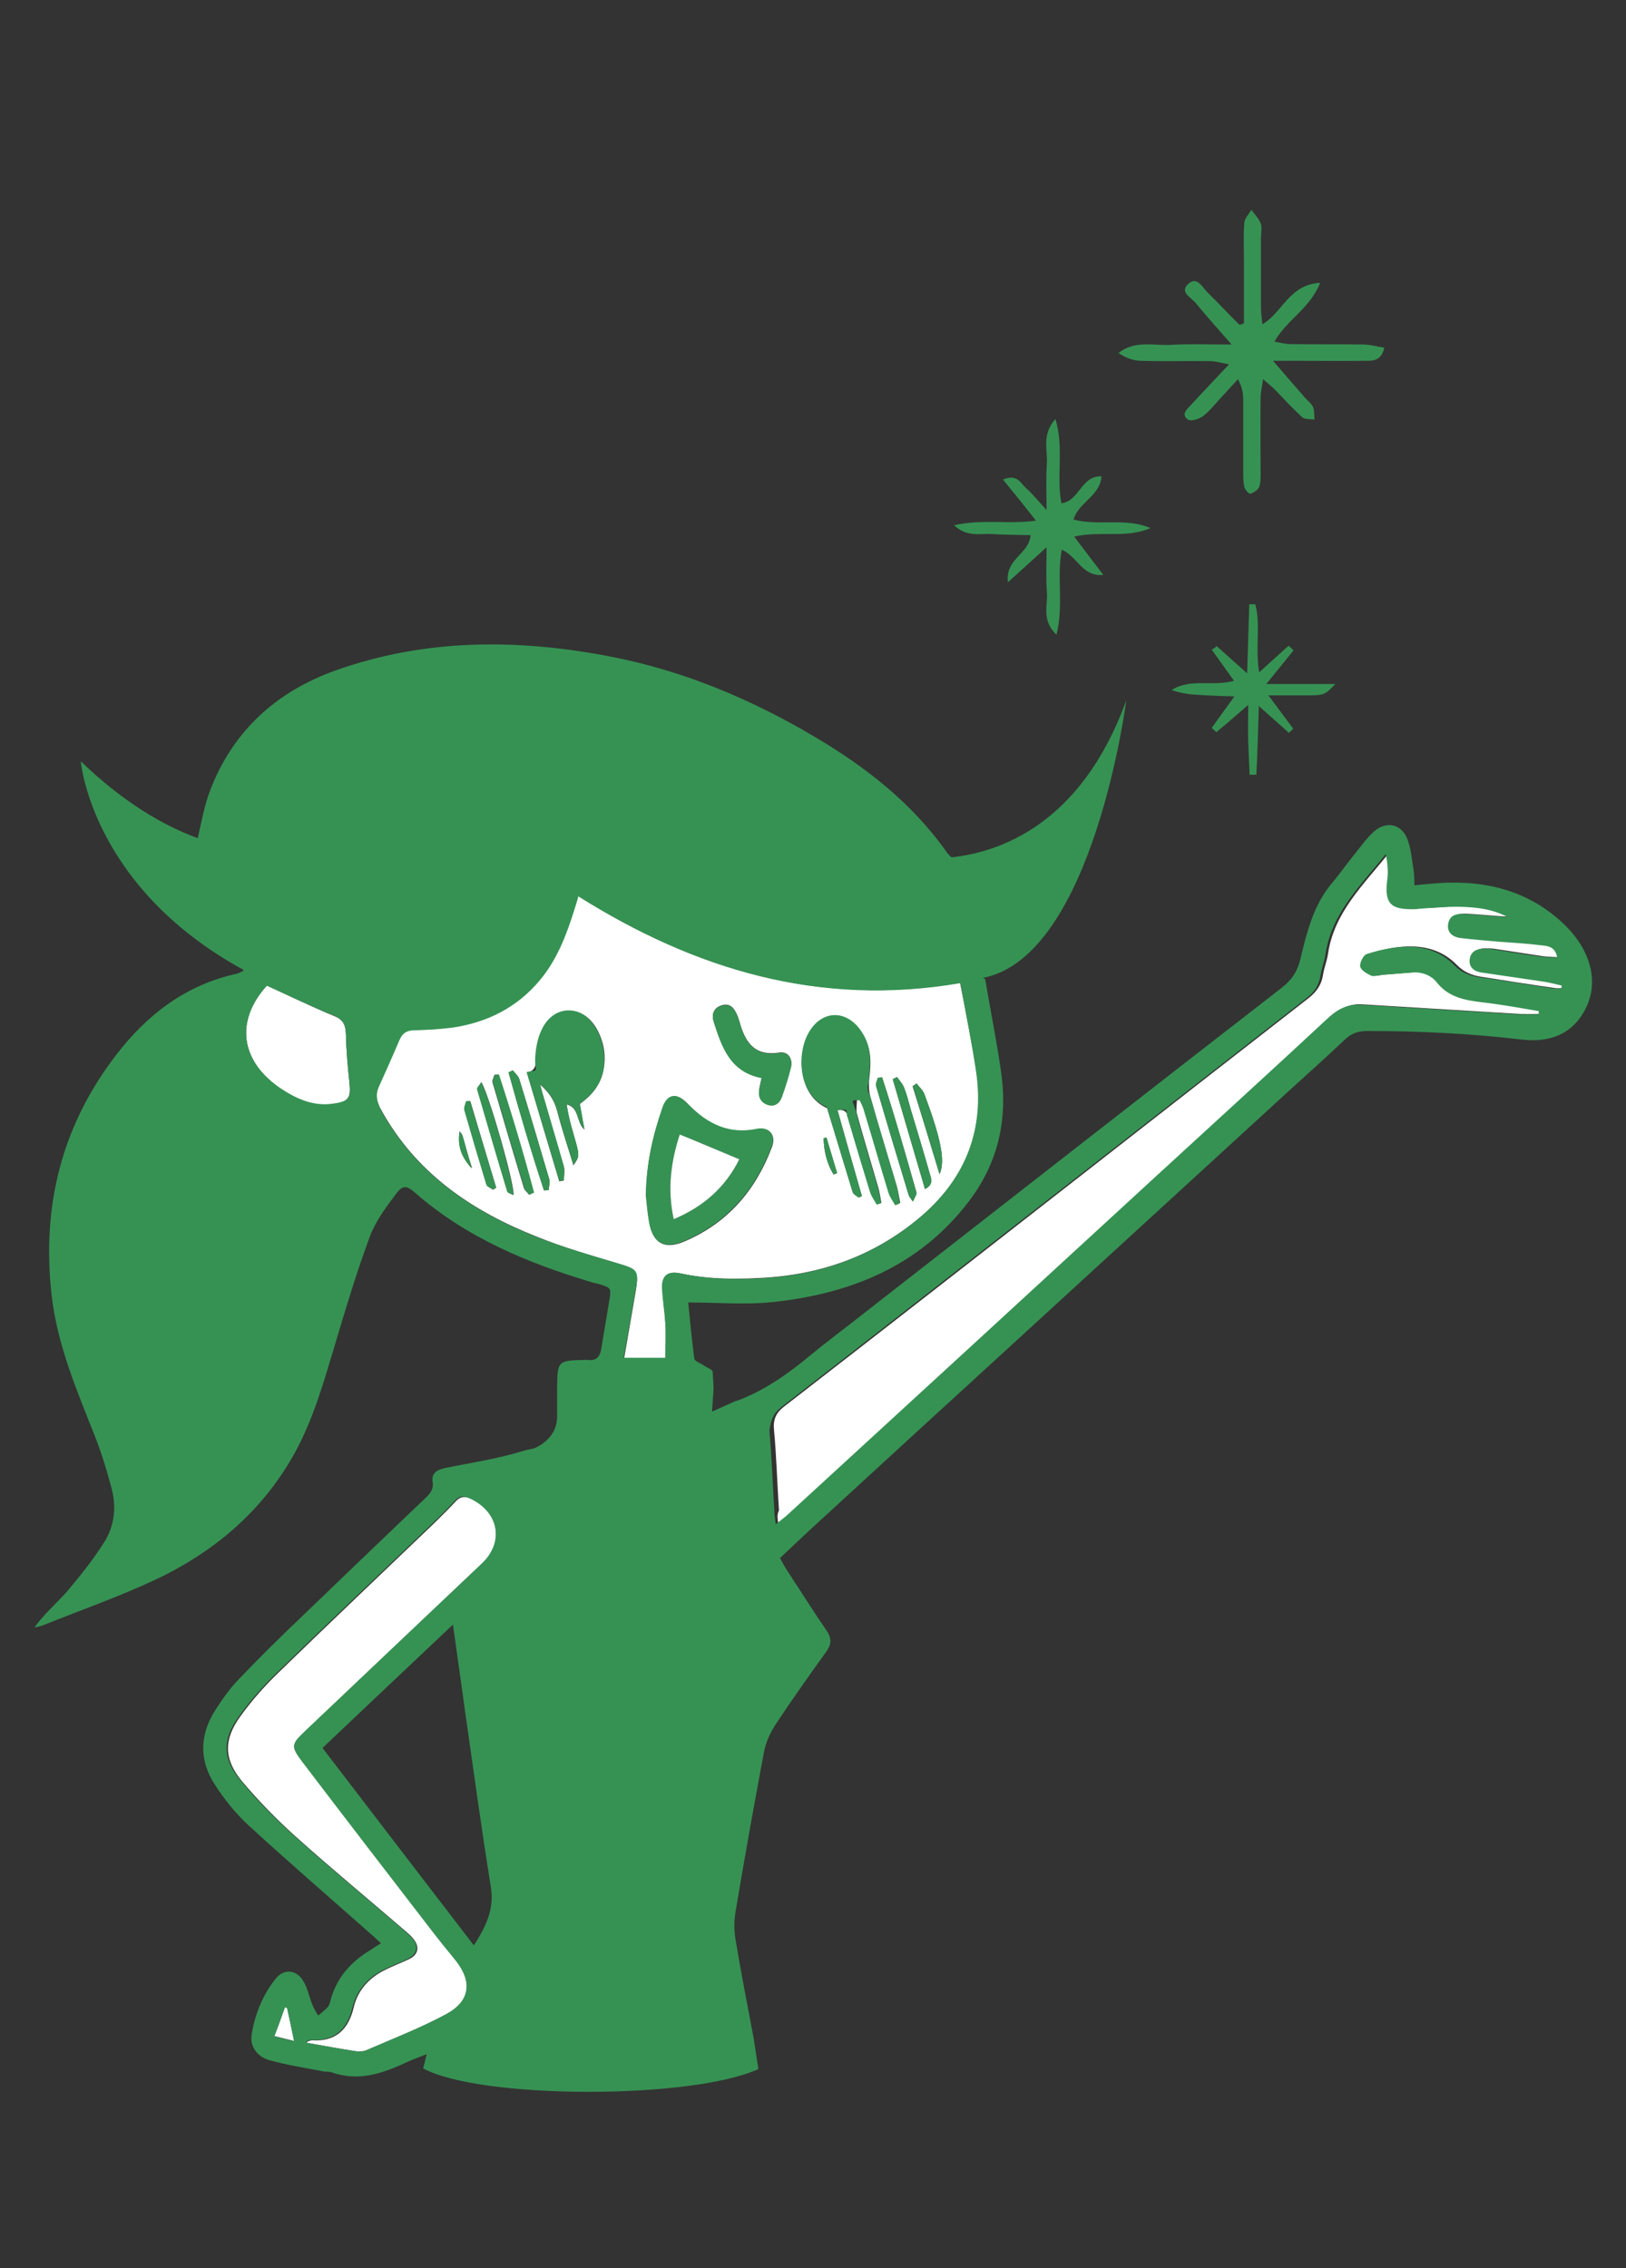 <?xml version="1.0" encoding="utf-8"?>
<!-- Generator: Adobe Illustrator 19.2.1, SVG Export Plug-In . SVG Version: 6.00 Build 0)  -->
<svg version="1.1" id="レイヤー_1" xmlns="http://www.w3.org/2000/svg" xmlns:xlink="http://www.w3.org/1999/xlink" x="0px"
	 y="0px" viewBox="0 0 458.8 640" style="enable-background:new 0 0 458.8 640;" xml:space="preserve">
<rect x="0" y="0" width="458.8" height="640" fill="#333333" stroke="none"/>
<style type="text/css">
	.st0{fill:#FFFFFF;}
	.st1{fill:#369253;}
</style>
<path class="st0" d="M275.5,302.2c2.4,16.2-2.8,29.8-15,40.5c-13.2,11.5-28.8,17.1-46.2,17.9c-7.5,0.4-14.9,0.3-22.3-1.3
	c-3.7-0.8-5.4,0.8-5.1,4.6c0.2,3.2,0.7,6.5,0.9,9.7c0.2,3.5,0,7,0,10.3c-3.8,0-7.6,0-11.8,0c1.2-7,2.3-13.3,3.4-19.7
	c0.9-5.5,0.4-6.1-5-7.7c-7.7-2.3-15.4-4.5-22.8-7.5c-18.5-7.3-34.3-18-44.2-36.1c-1.1-2.1-1.6-3.9-0.7-6.1c2-4.5,4-8.9,5.9-13.4
	c0.9-2.1,2.2-2.8,4.4-2.8c3.6-0.1,7.3-0.3,10.9-0.8c9.7-1.5,18-5.7,24.4-13.4c4.8-5.8,7.4-12.6,9.6-19.6c0.4-1.4,0.9-2.7,1.2-4
	c33.1,20.8,68.2,31.3,107.8,24.5C272.6,285.9,274.2,294,275.5,302.2z M183.2,344.8c1,6,4.3,7.9,9.9,5.5
	c12.2-5.2,20.1-14.4,24.7-26.6c1.3-3.4-0.7-5.8-4.2-5.1c-7.7,1.6-13.8-1.3-19-6.6c-0.9-0.9-1.7-1.8-2.8-2.3c-2-1-3.8,0.1-4.8,2.9
	c-2.7,7.6-4.6,15.3-4.7,24.9C182.5,338.9,182.7,341.9,183.2,344.8z M240.6,336.4c0.2,0.6,1.1,1,1.7,1.5c0.3-0.1,0.6-0.3,0.9-0.4
	c-2.3-8-4.6-16.1-6.9-24.3c2.8-0.3,2.8,1.4,3.2,2.8c2,6.8,4,13.5,6.1,20.3c0.4,1.2,1.2,2.3,1.9,3.5c0.4-0.1,0.8-0.3,1.2-0.4
	c-0.3-1.5-0.5-3-0.9-4.4c-2-6.9-4.1-13.8-6-20.7c-0.3-1.2,0-2.6,0-4c0.3,0,0.6-0.1,0.9-0.1c0.4,0.8,0.8,1.5,1.1,2.4
	c2.4,7.9,4.7,15.9,7.1,23.8c0.4,1.2,1.2,2.3,1.9,3.5c0.4-0.2,0.8-0.3,1.2-0.5c-0.3-1.5-0.5-3-0.9-4.5c-2.5-8.5-5.1-16.9-7.5-25.4
	c-0.5-1.7-0.5-3.7-0.3-5.5c0.6-4.6,0.5-8.9-2.3-12.9c-4.2-6.1-11.2-5.8-14.8,0.7c-3.3,5.9-3,17.2,5.2,20.9
	C235.9,320.8,238.2,328.6,240.6,336.4z M157.8,333.3c0.4-0.1,0.9-0.1,1.3-0.2c0-1.3,0.3-2.7,0-3.9c-1.9-6.7-3.9-13.3-5.8-19.9
	c-0.3-0.9-0.5-1.8-0.9-3.3c2.6,2.3,4,4.5,4.8,7.4c1.3,5.1,3,10.1,4.6,15.4c1.8-2.6,1.8-2.6,0.1-8.5c-0.8-2.8-1.6-5.6-2-8.7
	c3.7,1,2.6,5,5,7.1c-0.4-2.3-0.8-4.5-1.3-7.2c3.2-2.3,5.9-5.3,6.7-9.7c0.8-4.2,0-8.2-2.1-11.8c-3.9-6.6-11.8-6.4-15.1,0.5
	c-1.3,2.6-1.8,5.7-1.9,8.6c0,2-0.5,3-2.5,3.6C151.8,313.2,154.8,323.3,157.8,333.3z M214.2,307.6c-0.3,2,0.6,3.5,2.5,4.1
	c1.9,0.6,3.3-0.5,3.9-2.2c1-2.8,1.9-5.6,2.6-8.5c0.5-2.4-0.9-4.4-3.3-4c-7.2,1.1-9.7-3.1-11.3-8.9c-0.2-0.7-0.4-1.3-0.7-1.9
	c-0.8-1.9-2.1-3.3-4.4-2.5c-2.1,0.7-2.8,2.5-2.1,4.6c2.3,7.1,4.6,14.1,13.5,15.8C214.6,305.6,214.3,306.6,214.2,307.6z M258.6,336.5
	c-3.1-10.9-6.2-21.8-9.7-32.5c-0.4,0-0.8,0.1-1.2,0.1c-0.2,0.8-0.7,1.7-0.5,2.3c3,10.3,6.1,20.6,9.2,30.8c0.1,0.4,0.4,0.7,1.2,1.8
	C258.2,337.6,258.7,336.9,258.6,336.5z M140.7,303.2c-0.4,0-0.8,0-1.2,0.1c-0.2,0.7-0.7,1.6-0.5,2.2c2.9,9.9,5.8,19.8,8.8,29.6
	c0.2,0.8,1,1.3,1.5,2c0.4-0.2,0.9-0.4,1.3-0.6C147.7,325.3,144.3,314.2,140.7,303.2z M153.5,335.9c0.4,0,0.9-0.1,1.3-0.1
	c0.1-1,0.4-2.1,0.2-3c-2.8-9.5-5.6-19-8.5-28.4c-0.3-0.9-1.2-1.6-1.8-2.4c-0.4,0.2-0.8,0.4-1.2,0.6
	C146.6,313.8,149.9,324.9,153.5,335.9z M134.7,307.4c2.8,9.6,5.6,19.2,8.5,28.8c0.1,0.4,1,0.6,1.7,1c0.3-3-6.5-27-9-31.8
	C135.2,306.3,134.5,307,134.7,307.4z M261,335.5c2.7-1.4,1.6-3.2,1.3-4.5c-1.7-6-3.5-11.9-5.3-17.9c-0.6-2.1-1.1-4.2-1.9-6.2
	c-0.4-1.1-1.3-2-2-3c-0.4,0.2-0.8,0.4-1.2,0.6C254.9,314.7,257.9,324.9,261,335.5z M132.7,310.7c-0.4,0-0.7,0.1-1.1,0.1
	c-0.2,0.8-0.7,1.8-0.5,2.5c2,7,4.1,14.1,6.2,21c0.2,0.6,1.2,0.9,1.8,1.4c0.3-0.2,0.6-0.4,0.9-0.6C137.6,327,135.1,318.8,132.7,310.7
	z M265.1,331.3c1.7-3.7,0.4-10-4.2-22.4c-0.4-1.2-1.5-2.2-2.3-3.2c-0.4,0.3-0.7,0.5-1.1,0.8C260,314.5,262.5,322.6,265.1,331.3z
	 M233.2,321c-0.3,0.1-0.5,0.2-0.8,0.2c0.1,3.7,0.9,7.1,2.8,10.2c0.3-0.1,0.6-0.3,1-0.4C235.2,327.7,234.2,324.3,233.2,321z
	 M130.5,320.4c-0.1-0.3-0.4-0.6-0.8-1.2c-0.7,4.3,0.8,7.6,3.5,10.4C132.2,326.6,131.4,323.5,130.5,320.4z"/>
<path class="st0" d="M219.6,430c1.3-1.1,2.3-1.7,3.1-2.5c34.8-32,69.6-64,104.5-96c16.2-14.9,32.5-29.7,48.6-44.7
	c2.6-2.4,5.3-3.7,8.8-3.4c14.8,0.9,29.5,1.8,44.3,2.7c2,0.1,4,0,5.9,0c0-0.3,0-0.6,0.1-0.9c-5.4-0.8-10.7-1.8-16.1-2.5
	c-4.8-0.6-9.3-1.4-12.6-5.5c-1.7-2.1-4.2-3-6.9-2.9c-3,0.2-5.9,0.5-8.9,0.7c-0.9,0.1-2.1,0.5-2.8,0.2c-1.2-0.6-2.9-1.5-3.1-2.6
	c-0.2-1,0.9-3.2,1.8-3.5c7.6-2.4,17.8-4.1,24.8,3.2c2,2,4.2,2.9,6.8,3.3c7,1.1,13.9,2.2,20.9,3.2c0.8,0.1,1.6,0,2.4,0
	c0.1-0.3,0.1-0.6,0.2-0.8c-1.7-0.4-3.3-0.8-5-1.1c-5.9-0.9-11.8-1.7-17.7-2.6c-2.1-0.3-3.6-1.5-3.3-3.8c0.2-2,1.7-3,3.8-2.9
	c0.8,0,1.6,0,2.4,0.1c4.6,0.7,9.1,1.4,13.7,2.1c1.5,0.2,3.1,0.2,4.8,0.3c-0.7-3.3-3-3.3-4.8-3.5c-3.9-0.5-7.8-0.7-11.8-1
	c-3.5-0.3-7-0.6-10.5-1c-2.7-0.3-4-1.7-3.7-3.9c0.3-2.4,2.1-3,4.2-2.9c3.9,0.2,7.8,0.6,12.7,0.9c-4.4-2.3-8.4-2.7-12.3-2.9
	c-3.8-0.2-7.6,0.2-11.4,0.4c-0.8,0-1.6,0.1-2.4,0.2c-7.3,0.4-8.9-1.5-7.9-8.8c0.3-2.2,0-4.4-0.5-6.7c-7,8.8-15.3,16.6-17,28.3
	c-0.3,2-1.1,3.9-1.4,5.9c-0.4,2.7-1.8,4.7-3.9,6.4c-22.1,17.2-44.2,34.4-66.2,51.6c-27.3,21.3-54.6,42.6-82,63.8
	c-2.3,1.8-3.1,3.7-2.8,6.6c0.7,7.6,0.9,15.1,1.4,22.7C219.2,427.3,219.4,428.3,219.6,430z"/>
<path class="st0" d="M86.6,576.4c4.7,0.8,9.3,1.7,14,2.4c0.9,0.1,2,0,2.8-0.3c7.6-3.3,15.3-6.3,22.6-10.2c6.8-3.7,7.4-9.2,2.6-15.2
	c-2.4-3-4.8-5.9-7.1-8.9c-12.1-15.7-24.1-31.5-36.2-47.2c-3.2-4.2-3.1-4.8,0.8-8.5c16.6-15.8,33.3-31.6,50-47.4
	c6.3-6,4.7-14.4-3.2-18.2c-1.7-0.8-3-0.7-4.3,0.7c-1.9,2.1-4,4.1-6,6.1c-14.8,14.2-29.7,28.3-44.4,42.6c-3.8,3.7-7.3,7.7-10.4,12
	c-4.7,6.5-4.7,12,0.4,18.2c4.6,5.5,9.7,10.7,15,15.5c9.9,8.9,20.2,17.4,30.3,26.1c1,0.9,2.1,1.7,3,2.8c2,2.3,1.6,4.6-1.1,5.9
	c-2.3,1.1-4.8,2-7.1,3.2c-4.3,2.2-7.4,5.7-8.5,10.4c-1.5,6.3-5.1,9.7-11.8,9.3c-0.4,0-0.8,0.2-1.1,0.3
	C86.7,576.1,86.6,576.2,86.6,576.4z"/>
<path class="st0" d="M75.3,278.1c-9.1,10-7.5,21.5,4.2,29.3c4.4,2.9,9.1,5,14.5,4.1c4.4-0.7,5-1.6,4.6-6c-0.5-4.6-0.9-9.2-1-13.8
	c-0.1-2.7-0.9-4.1-3.5-5.1C87.8,284,81.7,281,75.3,278.1z"/>
<path class="st0" d="M77.4,574.5c2.4,0.6,4.1,1,5.6,1.4c-0.7-3.3-1.3-6.3-2-9.4c-0.2-0.1-0.4-0.1-0.6-0.2
	C79.5,568.9,78.6,571.5,77.4,574.5z"/>
<path class="st1" d="M186.9,312.5c1-2.9,2.8-3.9,4.8-2.9c1,0.5,1.9,1.5,2.8,2.3c5.3,5.3,11.3,8.2,19,6.6c3.5-0.7,5.5,1.7,4.2,5.1
	c-4.6,12.2-12.6,21.4-24.7,26.6c-5.6,2.4-8.9,0.5-9.9-5.5c-0.5-2.9-0.7-5.9-0.9-7.4C182.4,327.8,184.3,320.1,186.9,312.5z
	 M191.8,320.1c-2.4,7.4-3.6,15.2-1.7,23.9c8.6-3.6,14.7-9.2,18.5-16.9C202.8,324.7,197.5,322.4,191.8,320.1z"/>
<path class="st1" d="M253,334.6c-2.5-8.5-5.1-16.9-7.5-25.4c0,0,0-0.1,0-0.1c-0.2-0.4-0.5-0.9-0.6-1.4c0-0.1,0-0.2,0-0.2
	c-0.2-0.7,0-1.4,0.2-2.1c0-0.6,0.1-1.1,0.1-1.7c0.6-4.6,0.5-8.9-2.3-12.9c-4.2-6.1-11.2-5.8-14.8,0.7c-3.3,5.9-3,17.2,5.2,20.9
	c2.6,8.5,4.9,16.2,7.3,24c0.2,0.6,1.1,1,1.7,1.5c0.3-0.1,0.6-0.3,0.9-0.4c-2.3-8-4.6-16.1-6.9-24.3c0.2,0,0.4,0,0.6,0
	c0.1,0,0.1-0.1,0.2-0.1c0.4,0,0.9,0,1.3,0c0.2,0,0.4,0.2,0.5,0.4c0,0.1,0,0.3,0,0.4c0,0.1,0.1,0.2,0.1,0.3v0.1c0,0.1,0,0.2-0.1,0.2
	c0.2,0.5,0.3,1,0.5,1.6c2,6.8,4,13.5,6.1,20.3c0.4,1.2,1.2,2.3,1.9,3.5c0.4-0.1,0.8-0.3,1.2-0.4c-0.3-1.5-0.5-3-0.9-4.4
	c-2-6.9-4.1-13.8-6-20.7c-0.1-0.4-0.1-0.7-0.2-1.1c-0.4-0.6-0.4-1.5-0.8-2c-0.2-0.3-0.2-0.7,0.2-0.8c0.3-0.1,0.5-0.1,0.8-0.1
	c0.1,0,0.2,0,0.3,0.1c0.2,0,0.3-0.1,0.5-0.1c0.4,0.8,0.8,1.5,1.1,2.4c2.4,7.9,4.7,15.9,7.1,23.8c0.4,1.2,1.2,2.3,1.9,3.5
	c0.4-0.2,0.8-0.3,1.2-0.5C253.6,337.6,253.4,336.1,253,334.6z"/>
<path class="st1" d="M168,289.9c-3.9-6.6-11.8-6.4-15.1,0.5c-1.3,2.6-1.8,5.7-1.9,8.6c0,0.3,0,0.5,0,0.8c0,0,0,0,0,0
	c0.1,0.6,0.1,1.2,0.2,1.7c0.1,0.2-0.1,0.6-0.3,0.6c-0.6,0.1-1.3,0.2-1.9,0.3c-0.1,0-0.2,0.1-0.4,0.1c3.2,10.6,6.2,20.6,9.2,30.7
	c0.4-0.1,0.9-0.1,1.3-0.2c0-1.3,0.3-2.7,0-3.9c-1.9-6.7-3.9-13.3-5.8-19.9c-0.3-0.9-0.5-1.8-0.9-3.3c2.6,2.3,4,4.5,4.8,7.4
	c1.3,5.1,3,10.1,4.6,15.4c1.8-2.6,1.8-2.6,0.1-8.5c-0.8-2.8-1.6-5.6-2-8.7c3.7,1,2.6,5,5,7.1c-0.4-2.3-0.8-4.5-1.3-7.2
	c3.2-2.3,5.9-5.3,6.7-9.7C170.9,297.4,170.1,293.4,168,289.9z"/>
<path class="st1" d="M214.9,304.2c-0.3,1.4-0.5,2.4-0.7,3.5c-0.3,2,0.6,3.5,2.5,4.1c1.9,0.6,3.3-0.5,3.9-2.2c1-2.8,1.9-5.6,2.6-8.5
	c0.5-2.4-0.9-4.4-3.3-4c-7.2,1.1-9.7-3.1-11.3-8.9c-0.2-0.7-0.4-1.3-0.7-1.9c-0.8-1.9-2.1-3.3-4.4-2.5c-2.1,0.7-2.8,2.5-2.1,4.6
	C203.7,295.5,206,302.5,214.9,304.2z"/>
<path class="st1" d="M257.6,339.1c0.6-1.5,1.2-2.1,1-2.6c-3.1-10.9-6.2-21.8-9.7-32.5c-0.4,0-0.8,0.1-1.2,0.1
	c-0.2,0.8-0.7,1.7-0.5,2.3c3,10.3,6.1,20.6,9.2,30.8C256.5,337.6,256.8,337.9,257.6,339.1z"/>
<path class="st1" d="M150.7,336.5c-3-11.2-6.3-22.3-9.9-33.3c-0.4,0-0.8,0-1.2,0.1c-0.2,0.7-0.7,1.6-0.5,2.2
	c2.9,9.9,5.8,19.8,8.8,29.6c0.2,0.8,1,1.3,1.5,2C149.8,336.9,150.2,336.7,150.7,336.5z"/>
<path class="st1" d="M143.5,302.6c3.1,11.2,6.3,22.3,10,33.3c0.4,0,0.9-0.1,1.3-0.1c0.1-1,0.4-2.1,0.2-3c-2.8-9.5-5.6-19-8.5-28.4
	c-0.3-0.9-1.2-1.6-1.8-2.4C144.3,302.2,143.9,302.4,143.5,302.6z"/>
<path class="st1" d="M135.8,305.3c-0.6,1-1.3,1.6-1.2,2.1c2.8,9.6,5.6,19.2,8.5,28.8c0.1,0.4,1,0.6,1.7,1
	C145.1,334.2,138.3,310.1,135.8,305.3z"/>
<path class="st1" d="M251.9,304.5c3,10.2,6,20.5,9.1,31c2.7-1.4,1.6-3.2,1.3-4.5c-1.7-6-3.5-11.9-5.3-17.9c-0.6-2.1-1.1-4.2-1.9-6.2
	c-0.4-1.1-1.3-2-2-3C252.7,304.1,252.3,304.3,251.9,304.5z"/>
<path class="st1" d="M140,335.1c-2.5-8.2-4.9-16.3-7.4-24.5c-0.4,0-0.7,0.1-1.1,0.1c-0.2,0.8-0.7,1.8-0.5,2.5c2,7,4.1,14.1,6.2,21
	c0.2,0.6,1.2,0.9,1.8,1.4C139.5,335.5,139.8,335.3,140,335.1z"/>
<path class="st1" d="M257.6,306.5c2.4,8.1,4.9,16.1,7.5,24.8c1.7-3.7,0.4-10-4.2-22.4c-0.4-1.2-1.5-2.2-2.3-3.2
	C258.3,306,257.9,306.2,257.6,306.5z"/>
<path class="st1" d="M236.2,331c-1-3.4-2-6.7-3-10.1c-0.3,0.1-0.5,0.2-0.8,0.2c0.1,3.7,0.9,7.1,2.8,10.2
	C235.6,331.3,235.9,331.2,236.2,331z"/>
<path class="st1" d="M133.1,329.7c-0.9-3.1-1.7-6.2-2.6-9.2c-0.1-0.3-0.4-0.6-0.8-1.2C128.9,323.5,130.4,326.8,133.1,329.7z"/>
<path class="st0" d="M208.6,327.1c-5.8-2.4-11.1-4.7-16.8-7c-2.4,7.4-3.6,15.2-1.7,23.9C198.7,340.4,204.8,334.8,208.6,327.1z"/>
<g>
	<path class="st1" d="M351,91.2c0-5.7,0-11.5,0-17.2c0-3.7-0.2-7.4,0.1-11.1c0.1-1.3,1.3-2.5,2-3.7c0.9,1.3,2.1,2.4,2.6,3.8
		c0.5,1.2,0.1,2.7,0.1,4c0,6.6,0,13.2,0,19.8c0,1.4,0.2,2.9,0.4,4.7c5.7-3.3,7.5-11.2,16.3-11.7c-2.9,7.3-9.4,10.4-12.9,16.6
		c1.8,0.3,3.2,0.7,4.6,0.7c6.8,0.1,13.6,0,20.4,0.1c2,0,3.9,0.6,6,0.9c-0.9,4-3.5,3.7-5.7,3.7c-6.2,0.1-12.4,0-18.6,0
		c-1.9,0-3.8,0-7.1,0c3.6,4.2,6.3,7.3,9.1,10.5c0.8,0.9,1.8,1.6,2.2,2.6c0.4,1,0.3,2.3,0.4,3.5c-1.2-0.2-2.8,0-3.5-0.7
		c-2.7-2.5-5.2-5.2-7.8-7.9c-0.8-0.8-1.7-1.5-3.2-2.8c-0.3,2-0.6,3.4-0.7,4.8c-0.1,7,0,14,0,21c0,1.5,0.1,3.2-0.4,4.6
		c-0.3,0.8-1.5,1.6-2.5,1.9c-0.4,0.1-1.5-1.1-1.7-1.9c-0.3-1.3-0.3-2.7-0.3-4c0-6.8,0-13.6,0-20.4c0-1.8-0.2-3.7-1.5-6
		c-1.5,1.6-3,3.3-4.5,4.9c-1.7,1.8-3.3,3.9-5.2,5.4c-1.1,0.9-3.5,1.7-4.4,1.1c-2.1-1.5-0.2-3,0.9-4.2c3.2-3.5,6.6-7,10.7-11.4
		c-2.6-0.5-4-0.9-5.4-0.9c-6.6-0.1-13.2,0.1-19.8-0.1c-2-0.1-4.1-0.9-6-2.2c4.7-3.7,10-2,14.9-2.3c5.2-0.3,10.4-0.1,17-0.1
		c-3.9-4.5-7.1-8-10.1-11.7c-1.3-1.6-4.8-3.1-2-5.5c2.5-2.1,3.9,1.2,5.5,2.7c3,2.9,5.8,6,8.8,8.9C350.2,91.6,350.6,91.4,351,91.2z"
		/>
	<path class="st1" d="M297.8,118.2c2.5,8.4,0.2,16.2,1.7,23.8c5.1-0.6,5.5-7.8,11.3-7.6c-0.4,5.6-6.4,7.2-7.9,12.2
		c7.3,1.9,14.8-0.6,21.7,2.4c-6.7,3-14.1,0.7-21.5,2.4c2.9,3.8,5.5,7.3,8.2,10.8c-5.9,0.6-7.2-5.1-11.7-7.1
		c-1.5,7.8,0.6,15.6-1.5,24c-4.3-4.1-2.4-8.3-2.7-12c-0.3-3.8-0.1-7.6-0.1-12.7c-4.1,3.7-7.1,6.5-10.9,9.9
		c-0.8-6.7,5.9-7.8,6.4-13.3c-3.6-0.1-7.2-0.1-10.7-0.3c-3.3-0.3-7,1.1-10.9-2.5c8-1.8,15.3-0.2,23.1-1.3c-3.2-4.1-6.1-7.7-9.3-11.6
		c4.2-1.7,5,1.2,6.6,2.5c1.7,1.5,3.1,3.3,5.7,6.1c0-5.3-0.2-9.3,0.1-13.2C295.6,126.8,293.9,122.7,297.8,118.2z"/>
	<path class="st1" d="M343.3,182.3c2.6,2.3,5.1,4.6,8.6,7.7c0.2-7,0.4-13.3,0.6-19.5c0.6,0,1.1,0,1.7,0c1.6,6-0.1,12.4,1.1,19.2
		c3-2.7,5.6-5.1,8.3-7.5c0.5,0.4,1,0.9,1.4,1.3c-2.3,2.8-4.5,5.6-7.7,9.5c7,0,12.8,0,19.5,0c-3.1,3.2-3.1,3.2-8.8,3.2
		c-2.9,0-5.7,0-10.1,0c2.9,3.9,4.9,6.6,7,9.4c-0.4,0.4-0.8,0.8-1.2,1.2c-2.5-2.3-5.1-4.5-8.5-7.6c-0.2,7-0.4,13.2-0.7,19.4
		c-0.6,0-1.3,0-1.9,0c-0.1-3.1-0.3-6.2-0.4-9.3c-0.1-3.1,0-6.2,0-10.4c-3.5,3-6.2,5.4-9,7.7c-0.4-0.4-0.8-0.8-1.3-1.2
		c1.9-2.7,3.9-5.4,6.4-8.9c-3.5-0.1-6.4-0.2-9.4-0.4c-2.8-0.1-5.5-0.4-8.3-1.4c5.3-3.4,11.4-0.9,17.6-2.6c-2.3-3.2-4.3-6-6.3-8.8
		C342.5,183,342.9,182.7,343.3,182.3z"/>
</g>
<path class="st1" d="M9.7,459.2c0.8-0.2,1.6-0.3,2.4-0.6c10.7-4.3,21.6-8.1,32-13c16.6-7.9,30.1-19.4,39.1-35.7
	c5.2-9.5,8.1-19.8,11.2-30.1c3.1-10.4,6.2-20.8,10-31c1.6-4.3,4.6-8.3,7.4-12c1.9-2.5,3-2.3,5.4-0.2c14.4,12.6,31.7,19.8,49.8,25.2
	c0.6,0.2,1.3,0.3,2,0.5c3.5,1.1,3.5,1.1,2.9,4.8c-0.7,4.4-1.5,8.8-2.2,13.3c-0.4,2.4-1.4,3.7-4,3.3c-0.1,0-0.3,0-0.4,0
	c-8,0.2-8,0.2-8.1,8c0,1,0,1.9,0,2.9c0,2.1,0,3.7,0,5.1c0,6.7-6.6,9-6.6,9l0,0c-1,0.2-2,0.4-3,0.7c-7.1,2.2-14.6,3.3-21.9,4.8
	c-2.4,0.5-4.1,1.4-3.6,4.2c0.3,2.2-1.2,3.5-2.6,4.8c-11.4,10.9-22.8,21.8-34.1,32.7c-6.2,5.9-12.3,11.9-18.2,18.1
	c-2.6,2.7-4.8,5.9-6.8,9.1c-4.1,6.8-4.1,13.8,0.2,20.4c2.7,4.2,5.9,8.2,9.6,11.6c10.9,10,22.1,19.7,33.2,29.5
	c1.3,1.1,2.6,2.3,4.1,3.7c-1.3,0.8-2.2,1.4-3.1,2c-5.3,3.2-9.2,7.5-11,13.6c-0.2,0.8-0.4,1.7-0.8,2.3c-0.8,0.9-1.9,1.7-2.8,2.5
	c-0.6-0.9-1.2-1.9-1.6-2.9c-1-2.4-1.4-5-2.8-7.1c-1.9-3-5.4-3.2-7.6-0.4c-3.7,4.6-5.9,10.1-6.8,15.9c-0.5,3.1,1.5,6.1,5,7.1
	c5.1,1.4,10.3,2.2,15.5,3.2c0.7,0.1,1.4,0,2,0.2c7.5,2.7,14.4,0.4,21.2-2.8c1.7-0.8,3.4-1.4,5.7-2.3c-0.4,1.8-0.7,2.9-1,4
	c15.8,8.7,75.5,8.9,94.6,0.2c-0.5-2.9-0.9-6-1.4-9c-1.7-9.1-3.5-18.1-5-27.2c-0.5-2.8-0.5-5.7,0-8.5c2.5-15,5.2-30,8-44.9
	c0.5-2.6,1.7-5.2,3.1-7.4c4.6-7,9.5-13.9,14.4-20.7c1.6-2.2,1.6-4,0-6.2c-3.9-5.7-7.6-11.6-11.4-17.4c-0.5-0.8-0.9-1.6-1.6-2.9
	c2.8-2.6,5.5-5.2,8.3-7.8c19.6-18,39.2-36,58.9-54c25.1-23,50.3-46.1,75.4-69.1c5.6-5.1,11.3-10.2,16.8-15.4
	c1.8-1.7,3.7-2.4,6.2-2.4c14.5,0,29,0.7,43.5,2.4c6.5,0.8,12.7-0.6,16.7-6.2c4.1-5.8,4.3-12.3,1.2-18.6c-1.5-3.1-3.8-5.9-6.4-8.3
	c-10.7-9.8-23.6-12.2-37.5-10.8c-1.2,0.1-2.4,0.2-4.1,0.4c-0.1-1.6,0-2.9-0.2-4.1c-0.5-2.9-0.7-6-1.7-8.7c-1.6-4.5-5.9-5.5-9.5-2.4
	c-2.2,2-3.9,4.5-5.8,6.8c-2,2.5-3.9,5.2-6,7.7c-5.2,6.1-7.1,13.7-8.9,21.2c-0.8,3.5-2.3,6-5.2,8.3c-39.6,30.7-79.1,61.6-118.6,92.4
	c-4.8,3.8-9.7,7.4-14.4,11.3c-6.4,5.3-13.1,10.1-21,13c0,0,0,0,0,0l0-0.1l-6.9,3.1l0.3-4.2c0.3-2.3,0-4.6-0.1-7
	c0-0.7-1.7-1.2-2.6-1.9c-0.9-0.6-2.5-1.1-2.6-1.9c-0.7-5.3-1.2-10.7-1.7-15.8c8.3,0,16.1,0.7,23.7-0.1c22-2.3,41.4-10.1,55.3-28.2
	c8.3-10.7,11.2-23.1,9.3-36.5c-1.2-8.7-3-17.3-4.5-26.4c-0.2-0.1-0.4-0.3-0.6-0.4c0.2,0,0.3-0.1,0.5-0.1
	c30.7-6.7,39.9-78.2,39.9-78.2c-12.8,35.4-36.2,42.9-49.3,44.3c-0.4-0.3-0.8-0.7-1.2-1.2c-9.8-14-22.9-24.2-37.4-32.8
	c-17.9-10.6-36.9-18.6-57.4-22.6c-26.2-5.1-52.4-5.2-77.9,3.9c-16.7,6-28.9,17.1-35.3,33.8c-1.6,4.2-2.4,8.7-3.5,13.5c0,0,0,0,0,0
	c-9.8-3.6-21.1-10.2-33-21.7c0,0,2.9,35.3,45.8,58.8c0,0.1,0.1,0.2,0.1,0.3c-0.6,0.3-1.1,0.6-1.7,0.8c-14.4,3.1-25.3,11.4-34.1,22.8
	c-15.6,20.2-21.2,43-18.3,68.2c1.6,13.7,6.9,26.2,11.9,38.8c2,5,3.6,10.2,5,15.5c1.4,5.3,0.8,10.7-2.2,15.3
	c-3.1,4.9-6.8,9.5-10.5,13.9C15.7,452.6,12.4,455.5,9.7,459.2z M220.5,397c27.4-21.2,54.7-42.6,82-63.8
	c22.1-17.2,44.1-34.4,66.2-51.6c2.2-1.7,3.5-3.6,3.9-6.4c0.3-2,1.1-3.9,1.4-5.9c1.7-11.7,10-19.5,17-28.3c0.5,2.3,0.7,4.6,0.5,6.7
	c-1,7.2,0.7,9.1,7.9,8.8c0.8,0,1.6-0.2,2.4-0.2c3.8-0.2,7.6-0.6,11.4-0.4c3.9,0.2,7.9,0.6,12.3,2.9c-4.9-0.4-8.8-0.7-12.7-0.9
	c-2.1-0.1-3.8,0.4-4.2,2.9c-0.3,2.1,1,3.6,3.7,3.9c3.5,0.4,7,0.7,10.5,1c3.9,0.3,7.9,0.5,11.8,1c1.9,0.2,4.2,0.2,4.8,3.5
	c-1.8-0.1-3.3-0.1-4.8-0.3c-4.6-0.6-9.1-1.4-13.7-2.1c-0.8-0.1-1.6-0.1-2.4-0.1c-2,0-3.5,0.9-3.8,2.9c-0.3,2.3,1.2,3.5,3.3,3.8
	c5.9,0.9,11.8,1.7,17.7,2.6c1.7,0.3,3.4,0.7,5,1.1c-0.1,0.3-0.1,0.6-0.2,0.8c-0.8,0-1.6,0.1-2.4,0c-7-1.1-13.9-2.2-20.9-3.2
	c-2.6-0.4-4.8-1.3-6.8-3.3c-7-7.3-17.2-5.6-24.8-3.2c-0.9,0.3-2,2.5-1.8,3.5c0.2,1.1,1.9,2,3.1,2.6c0.7,0.3,1.8-0.1,2.8-0.2
	c3-0.2,5.9-0.5,8.9-0.7c2.7-0.2,5.3,0.8,6.9,2.9c3.3,4.1,7.8,4.9,12.6,5.5c5.4,0.6,10.8,1.6,16.1,2.5l-0.1,0.9c-2,0-4,0.1-5.9,0
	c-14.8-0.9-29.5-1.8-44.3-2.7c-3.5-0.2-6.2,1.1-8.8,3.4c-16.1,15-32.4,29.8-48.6,44.7c-34.8,32-69.6,64-104.5,96
	c-0.9,0.8-1.8,1.4-3.1,2.5c-0.2-1.6-0.4-2.7-0.4-3.7c-0.5-7.6-0.7-15.2-1.4-22.7C217.5,400.6,218.2,398.8,220.5,397z M83,576
	c-1.5-0.4-3.2-0.8-5.6-1.4c1.1-3.1,2.1-5.6,3-8.2c0.2,0.1,0.4,0.1,0.6,0.2C81.7,569.6,82.3,572.7,83,576z M133.7,548.9
	c-14.3-18.6-28.3-36.9-42.7-55.7c12.2-11.6,24.1-22.8,36.8-34.8c1.3,9.3,2.5,17.5,3.6,25.7c2.3,16.1,4.5,32.2,7.1,48.3
	C139.5,538.6,137.2,543.5,133.7,548.9z M136,441.1c-16.7,15.8-33.3,31.6-50,47.4c-3.9,3.7-3.9,4.3-0.8,8.5
	c12,15.8,24.1,31.5,36.2,47.2c2.3,3,4.7,6,7.1,8.9c4.8,6,4.2,11.5-2.6,15.2c-7.2,3.9-15,6.9-22.6,10.2c-0.8,0.4-1.9,0.5-2.8,0.3
	c-4.7-0.7-9.3-1.6-14-2.4c0-0.2,0.1-0.3,0.1-0.5c0.4-0.1,0.8-0.4,1.1-0.3c6.7,0.4,10.3-3,11.8-9.3c1.2-4.7,4.2-8.2,8.5-10.4
	c2.3-1.2,4.7-2,7.1-3.2c2.7-1.4,3.2-3.7,1.1-5.9c-0.9-1-2-1.9-3-2.8c-10.1-8.7-20.4-17.2-30.3-26.1c-5.3-4.8-10.4-9.9-15-15.5
	c-5.2-6.2-5.2-11.7-0.4-18.2c3.1-4.3,6.6-8.3,10.4-12c14.7-14.3,29.6-28.4,44.4-42.6c2.1-2,4.1-4,6-6.1c1.3-1.5,2.6-1.5,4.3-0.7
	C140.8,426.6,142.3,435.1,136,441.1z M106.8,306.9c2-4.5,4-8.9,5.9-13.4c0.9-2.1,2.2-2.8,4.4-2.8c3.6-0.1,7.3-0.3,10.9-0.8
	c9.7-1.5,18-5.7,24.4-13.4c4.8-5.8,7.4-12.6,9.6-19.6c0.4-1.4,0.9-2.7,1.2-4c33.1,20.8,68.2,31.3,107.8,24.5
	c1.5,8.6,3.2,16.7,4.4,24.9c2.4,16.2-2.8,29.8-15,40.5c-13.2,11.5-28.8,17.1-46.2,17.9c-7.5,0.4-14.9,0.2-22.3-1.4
	c-3.7-0.8-5.4,0.8-5.1,4.6c0.2,3.2,0.7,6.1,0.9,9.4c0.2,3.5,0,6.8,0,9.8H176c1.2-7,2.3-12.9,3.4-19.3c0.9-5.5,0.4-5.7-5-7.3
	c-7.7-2.3-15.4-4.5-22.8-7.4c-18.5-7.3-34.3-18-44.2-36C106.4,310.8,105.9,309.1,106.8,306.9z M75.3,278.1
	c6.4,2.9,12.5,5.9,18.8,8.4c2.6,1.1,3.4,2.5,3.5,5.1c0.1,4.6,0.5,9.2,1,13.8c0.5,4.4-0.1,5.4-4.6,6c-5.5,0.8-10.2-1.3-14.5-4.1
	C67.8,299.6,66.2,288.2,75.3,278.1z"/>
</svg>
